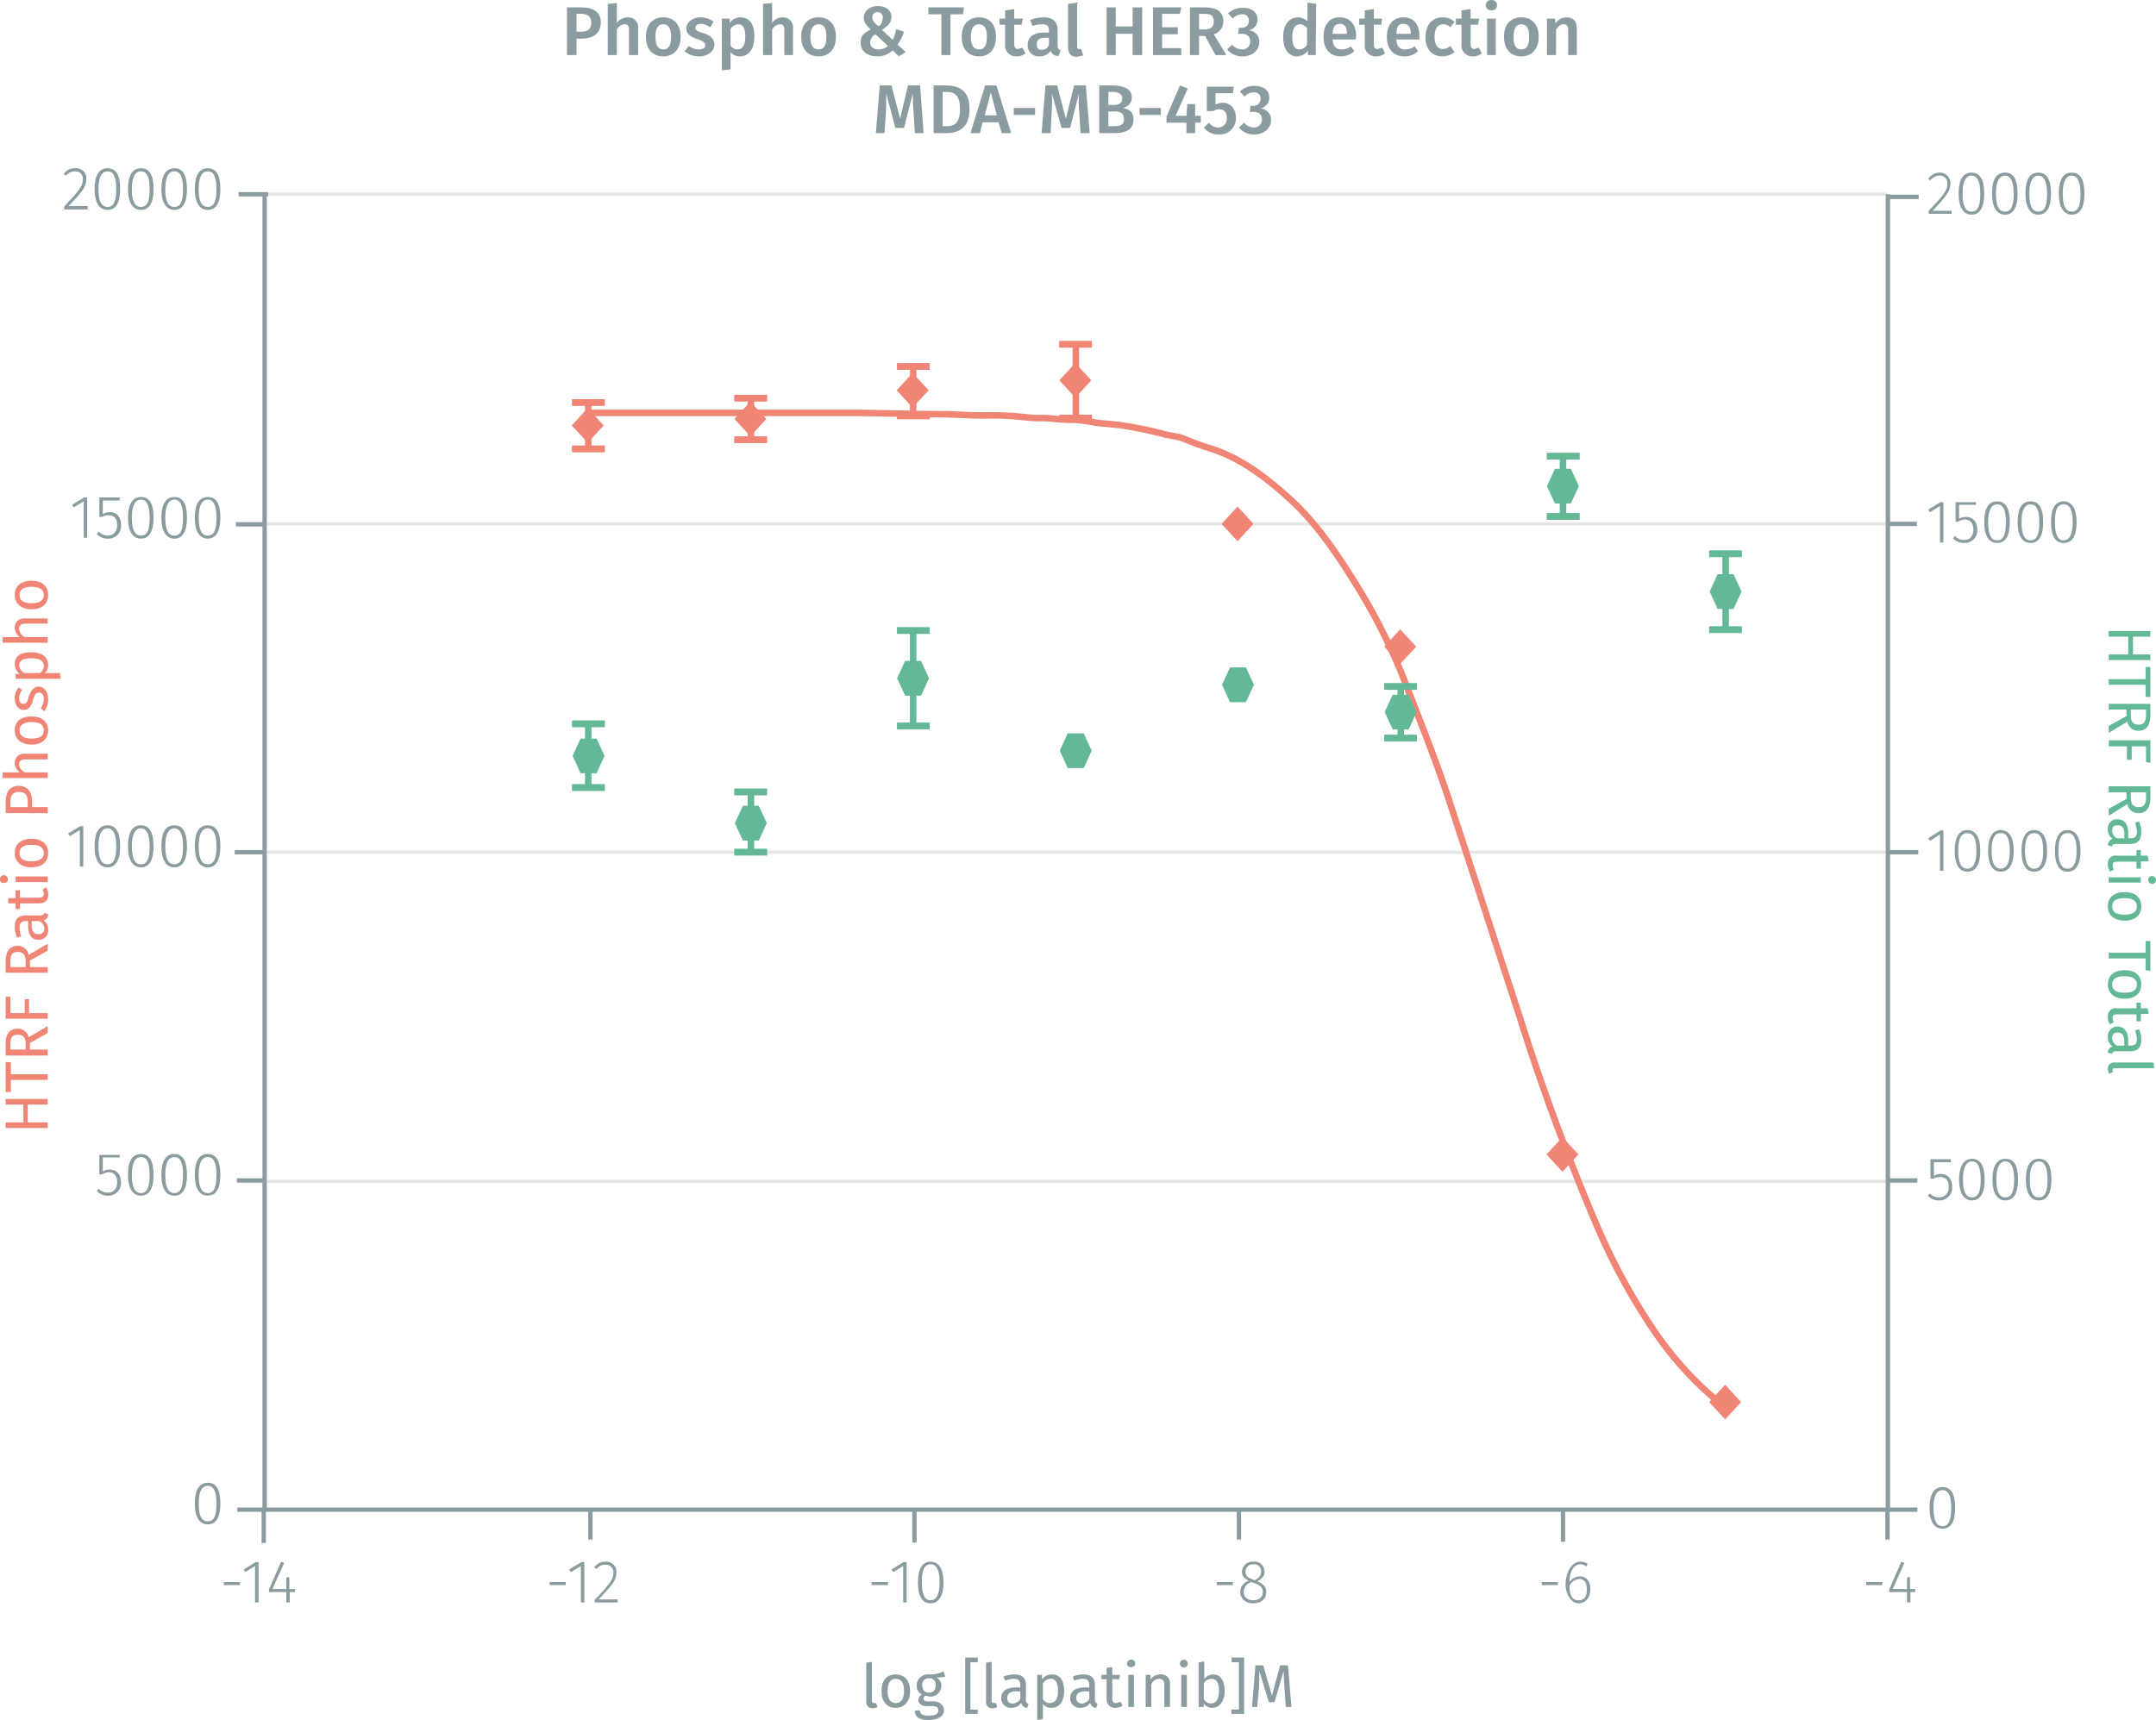 <svg xmlns="http://www.w3.org/2000/svg" xmlns:xlink="http://www.w3.org/1999/xlink" viewBox="0 0 497 396.6"><defs><symbol id="_5-red-diamond" data-name="5-red-diamond" viewBox="0 0 8 8"><polyline points="4 0 8 4 4 8 0 4" fill="#f08576"/></symbol><symbol id="_6-green-hexagon" data-name="6-green-hexagon" viewBox="0 0 8 8"><polygon points="6 0 2 0 0 4 2 8 6 8 8 4 6 0" fill="#63b995"/></symbol></defs><title>assay-validation_her3-total-1</title><line x1="60.8" y1="44.8" x2="435.1" y2="44.8" fill="none" stroke="#e5e5e5" stroke-miterlimit="10" stroke-width="0.75"/><line x1="61.3" y1="120.8" x2="435.6" y2="120.8" fill="none" stroke="#e5e5e5" stroke-miterlimit="10" stroke-width="0.75"/><line x1="61.4" y1="196.5" x2="435.6" y2="196.5" fill="none" stroke="#e5e5e5" stroke-miterlimit="10" stroke-width="0.75"/><line x1="60.8" y1="272.4" x2="435.1" y2="272.4" fill="none" stroke="#e5e5e5" stroke-miterlimit="10" stroke-width="0.75"/><g style="isolation:isolate"><g style="isolation:isolate"><path d="M140.6,6.8c0,2.5-1.8,3.7-4.3,3.7H135v3.8h-2.2V3.3h3.3C138.9,3.3,140.6,4.4,140.6,6.8Zm-2.2,0c0-1.4-.9-2-2.3-2H135V8.9h1.1C137.5,8.9,138.4,8.4,138.4,6.8Z" transform="translate(-2.1 -1.6)" fill="#8b9ca0"/><path d="M149.2,8.2v6.1h-2.1V8.5c0-1-.4-1.3-1-1.3a2.2,2.2,0,0,0-1.8,1.2v5.9h-2.1V2.5l2.1-.2V6.9a3,3,0,0,1,2.5-1.3A2.3,2.3,0,0,1,149.2,8.2Z" transform="translate(-2.1 -1.6)" fill="#8b9ca0"/><path d="M159,10.1c0,2.7-1.5,4.5-4,4.5s-4-1.7-4-4.5,1.5-4.5,4-4.5S159,7.3,159,10.1Zm-5.8,0c0,2,.6,2.9,1.8,2.9s1.8-.9,1.8-2.9-.6-2.9-1.8-2.9S153.2,8.1,153.2,10.1Z" transform="translate(-2.1 -1.6)" fill="#8b9ca0"/><path d="M166.6,6.6l-.8,1.3a3.7,3.7,0,0,0-2.1-.8c-.9,0-1.3.4-1.3.9s.3.8,1.7,1.2,2.7,1.2,2.7,2.7-1.6,2.7-3.5,2.7a5,5,0,0,1-3.4-1.2l1-1.2a4,4,0,0,0,2.3.8c.9,0,1.5-.4,1.5-.9s-.3-1-1.9-1.5-2.5-1.3-2.5-2.5,1.3-2.5,3.3-2.5A4.9,4.9,0,0,1,166.6,6.6Z" transform="translate(-2.1 -1.6)" fill="#8b9ca0"/><path d="M176,10.1c0,2.6-1.2,4.5-3.3,4.5a2.7,2.7,0,0,1-2.2-1v4l-2,.2V5.9h1.8v1a3.1,3.1,0,0,1,2.4-1.3C175.1,5.6,176,7.4,176,10.1Zm-2.1,0c0-2.2-.6-2.9-1.7-2.9a2.2,2.2,0,0,0-1.7,1.1v3.8a1.9,1.9,0,0,0,1.6.9C173.2,13,173.9,12.1,173.9,10.1Z" transform="translate(-2.1 -1.6)" fill="#8b9ca0"/><path d="M184.9,8.2v6.1h-2V8.5c0-1-.4-1.3-1-1.3a2.2,2.2,0,0,0-1.8,1.2v5.9H178V2.5l2.1-.2V6.9a2.9,2.9,0,0,1,2.4-1.3A2.3,2.3,0,0,1,184.9,8.2Z" transform="translate(-2.1 -1.6)" fill="#8b9ca0"/><path d="M194.8,10.1c0,2.7-1.5,4.5-4,4.5s-4-1.7-4-4.5,1.5-4.5,4-4.5S194.8,7.3,194.8,10.1Zm-5.9,0c0,2,.7,2.9,1.9,2.9s1.8-.9,1.8-2.9-.6-2.9-1.8-2.9S188.9,8.1,188.9,10.1Z" transform="translate(-2.1 -1.6)" fill="#8b9ca0"/><path d="M207.6,5.5c0,1.4-1,2.2-2.2,3l2.5,2.3a12.3,12.3,0,0,0,.8-2.5l1.8.6a10.5,10.5,0,0,1-1.5,3l1.9,1.7-1.6,1-1.4-1.4a5.1,5.1,0,0,1-3.6,1.4c-2.2,0-3.8-1.2-3.8-3.1s.8-2.2,2.3-3.1c-1.1-1.1-1.6-1.7-1.6-2.8S202.3,3,204.4,3,207.6,4.1,207.6,5.5Zm-4.9,5.9c0,1,.8,1.6,2,1.6a3.2,3.2,0,0,0,2.1-.8l-2.9-2.7A2.2,2.2,0,0,0,202.7,11.4Zm.5-5.8c0,.7.3,1.1,1.1,1.8s1.3-1,1.3-1.8a1.2,1.2,0,0,0-1.2-1.2A1.1,1.1,0,0,0,203.2,5.6Z" transform="translate(-2.1 -1.6)" fill="#8b9ca0"/><path d="M221.2,4.9v9.4h-2.1V4.9h-3V3.3h8.2l-.2,1.6Z" transform="translate(-2.1 -1.6)" fill="#8b9ca0"/><path d="M231.7,10.1c0,2.7-1.4,4.5-3.9,4.5s-4-1.7-4-4.5,1.5-4.5,4-4.5S231.7,7.3,231.7,10.1Zm-5.8,0c0,2,.7,2.9,1.9,2.9s1.8-.9,1.8-2.9-.6-2.9-1.8-2.9S225.9,8.1,225.9,10.1Z" transform="translate(-2.1 -1.6)" fill="#8b9ca0"/><path d="M236.4,14.6a2.5,2.5,0,0,1-2.6-2.8V7.3h-1.3V5.9h1.3V4l2.1-.3V5.9h2l-.3,1.4h-1.7v4.4c0,.9.3,1.2.9,1.2l1-.3.7,1.3A3.3,3.3,0,0,1,236.4,14.6Z" transform="translate(-2.1 -1.6)" fill="#8b9ca0"/><path d="M246.6,13.2l-.5,1.3a1.7,1.7,0,0,1-1.8-1.2,3,3,0,0,1-2.6,1.3A2.5,2.5,0,0,1,239,12c0-1.9,1.4-2.9,3.8-2.9h1.1V8.6c0-1.1-.5-1.4-1.6-1.4a6.4,6.4,0,0,0-2.2.4l-.5-1.4a8.5,8.5,0,0,1,3.1-.6c2.2,0,3.2,1.1,3.2,2.9v3.6C245.9,12.8,246.1,13,246.6,13.2ZM243.9,12V10.3h-.8c-1.4,0-2,.5-2,1.5s.4,1.3,1.2,1.3A1.8,1.8,0,0,0,243.9,12Z" transform="translate(-2.1 -1.6)" fill="#8b9ca0"/><path d="M250.8,12.9h.5l.5,1.5-1.5.3c-1.3,0-2-.8-2-2.2V2.5l2.1-.3V12.3C250.4,12.7,250.5,12.9,250.8,12.9Z" transform="translate(-2.1 -1.6)" fill="#8b9ca0"/><path d="M259.3,9.4v4.9h-2.1V3.3h2.1V7.7h3.9V3.3h2.2v11h-2.2V9.4Z" transform="translate(-2.1 -1.6)" fill="#8b9ca0"/><path d="M270,4.8V7.9h3.6V9.5H270v3.2h4.4v1.6h-6.5V3.3h6.5l-.3,1.5Z" transform="translate(-2.1 -1.6)" fill="#8b9ca0"/><path d="M278.5,9.9v4.4h-2.1V3.3h3.3c2.9,0,4.4,1,4.4,3.2a3,3,0,0,1-2.2,3l2.9,4.8h-2.5l-2.4-4.4Zm1.3-1.5c1.4,0,2.1-.6,2.1-1.9s-.7-1.7-2.2-1.7h-1.2V8.4Z" transform="translate(-2.1 -1.6)" fill="#8b9ca0"/><path d="M292,6.1a2.5,2.5,0,0,1-2.1,2.5,2.6,2.6,0,0,1,2.5,2.7c0,1.8-1.5,3.3-3.9,3.3A4.3,4.3,0,0,1,285,13l1.1-1.1a3.1,3.1,0,0,0,2.3,1.1,1.8,1.8,0,0,0,1.9-1.8c0-1.3-.8-1.8-2-1.8h-.8l.2-1.4h.6A1.6,1.6,0,0,0,290,6.3a1.4,1.4,0,0,0-1.6-1.4,2.6,2.6,0,0,0-2.1,1l-1.1-1.2a4.8,4.8,0,0,1,3.4-1.3C290.8,3.4,292,4.6,292,6.1Z" transform="translate(-2.1 -1.6)" fill="#8b9ca0"/><path d="M305.4,14.3h-1.8v-1a3.3,3.3,0,0,1-2.5,1.3c-2.1,0-3.2-1.8-3.2-4.5s1.3-4.5,3.5-4.5a3.3,3.3,0,0,1,2.1.9V2.2l2,.3Zm-2-2.4V8.1a2.1,2.1,0,0,0-1.6-.9c-1.1,0-1.8.9-1.8,2.9s.6,2.9,1.6,2.9A2.1,2.1,0,0,0,303.4,11.9Z" transform="translate(-2.1 -1.6)" fill="#8b9ca0"/><path d="M314.6,10.7h-5.3c.1,1.8,1,2.3,2.1,2.3a3.5,3.5,0,0,0,2.1-.7l.8,1.1a4.6,4.6,0,0,1-3.1,1.2c-2.6,0-4-1.8-4-4.5s1.3-4.5,3.7-4.5,3.8,1.6,3.8,4.3C314.7,10.2,314.6,10.5,314.6,10.7Zm-2-1.4c0-1.4-.5-2.2-1.6-2.2s-1.6.6-1.7,2.3h3.3Z" transform="translate(-2.1 -1.6)" fill="#8b9ca0"/><path d="M319.3,14.6a2.5,2.5,0,0,1-2.6-2.8V7.3h-1.3V5.9h1.3V4l2.1-.3V5.9h1.9l-.2,1.4h-1.7v4.4c0,.9.2,1.2.9,1.2l1-.3.7,1.3A3.3,3.3,0,0,1,319.3,14.6Z" transform="translate(-2.1 -1.6)" fill="#8b9ca0"/><path d="M329.3,10.7H324c.1,1.8.9,2.3,2,2.3a3.8,3.8,0,0,0,2.2-.7l.8,1.1a4.6,4.6,0,0,1-3.1,1.2c-2.7,0-4.1-1.8-4.1-4.5s1.4-4.5,3.8-4.5,3.7,1.6,3.7,4.3Zm-2-1.4c0-1.4-.5-2.2-1.7-2.2s-1.5.6-1.6,2.3h3.3Z" transform="translate(-2.1 -1.6)" fill="#8b9ca0"/><path d="M337.4,6.6l-1,1.3a2.1,2.1,0,0,0-1.6-.7c-1.2,0-2,.9-2,2.9s.8,2.8,2,2.8a2.3,2.3,0,0,0,1.6-.7l1,1.4a4.5,4.5,0,0,1-2.8,1c-2.4,0-3.9-1.7-3.9-4.4s1.5-4.6,3.9-4.6A4,4,0,0,1,337.4,6.6Z" transform="translate(-2.1 -1.6)" fill="#8b9ca0"/><path d="M341.6,14.6a2.5,2.5,0,0,1-2.6-2.8V7.3h-1.3V5.9H339V4l2.1-.3V5.9h2l-.3,1.4h-1.7v4.4c0,.9.3,1.2.9,1.2l1-.3.7,1.3A3.3,3.3,0,0,1,341.6,14.6Z" transform="translate(-2.1 -1.6)" fill="#8b9ca0"/><path d="M347.2,2.8A1.2,1.2,0,0,1,345.9,4a1.2,1.2,0,0,1-1.3-1.2,1.2,1.2,0,0,1,1.3-1.2A1.2,1.2,0,0,1,347.2,2.8Zm-2.3,11.5V5.9h2v8.4Z" transform="translate(-2.1 -1.6)" fill="#8b9ca0"/><path d="M356.8,10.1c0,2.7-1.5,4.5-4,4.5s-4-1.7-4-4.5,1.5-4.5,4-4.5S356.8,7.3,356.8,10.1Zm-5.8,0c0,2,.6,2.9,1.8,2.9s1.8-.9,1.8-2.9-.6-2.9-1.8-2.9S351,8.1,351,10.1Z" transform="translate(-2.1 -1.6)" fill="#8b9ca0"/><path d="M365.6,8.2v6.1h-2V8.5c0-1-.4-1.3-1.1-1.3s-1.2.5-1.7,1.2v5.9h-2.1V5.9h1.8l.2,1.1a3,3,0,0,1,2.5-1.4C364.8,5.6,365.6,6.6,365.6,8.2Z" transform="translate(-2.1 -1.6)" fill="#8b9ca0"/></g><g style="isolation:isolate"><path d="M213,32.3l-.3-4.6c-.1-1.6-.2-3.3-.2-4.5l-2,7.9h-2l-2.1-7.9c0,1.5,0,3-.1,4.6l-.3,4.5h-2l.9-11h2.7l2,7.7,1.8-7.7h2.8l.8,11Z" transform="translate(-2.1 -1.6)" fill="#8b9ca0"/><path d="M225.6,26.7c0,4.5-2.7,5.6-5.3,5.6h-3v-11H220C222.9,21.3,225.6,22.2,225.6,26.7Zm-6.2,4h1c1.7,0,3-.7,3-4s-1.4-3.9-3.1-3.9h-.9Z" transform="translate(-2.1 -1.6)" fill="#8b9ca0"/><path d="M228.6,29.8l-.6,2.5h-2.2l3.4-11h2.6l3.4,11H233l-.7-2.5Zm1.9-6.9-1.4,5.3h2.8Z" transform="translate(-2.1 -1.6)" fill="#8b9ca0"/><path d="M240.7,26.5v1.6h-4.9V26.5Z" transform="translate(-2.1 -1.6)" fill="#8b9ca0"/><path d="M251.2,32.3l-.3-4.6a35.2,35.2,0,0,1-.1-4.5l-2,7.9h-2l-2.2-7.9a35.7,35.7,0,0,1-.1,4.6l-.2,4.5h-2.1l.9-11h2.7l2,7.7,1.9-7.7h2.7l.9,11Z" transform="translate(-2.1 -1.6)" fill="#8b9ca0"/><path d="M263.4,29.1c0,2.5-1.9,3.2-4.6,3.2h-3.3v-11h2.9c2.8,0,4.6.8,4.6,2.8a2.5,2.5,0,0,1-2.1,2.4C262.2,26.7,263.4,27.3,263.4,29.1Zm-5.8-3.3h1.3c1.2,0,1.9-.5,1.9-1.5s-.8-1.5-2.2-1.5h-1Zm3.6,3.3c0-1.4-.9-1.8-2.1-1.8h-1.5v3.4h1.2C260.2,30.7,261.2,30.5,261.2,29.1Z" transform="translate(-2.1 -1.6)" fill="#8b9ca0"/><path d="M269.7,26.5v1.6h-4.9V26.5Z" transform="translate(-2.1 -1.6)" fill="#8b9ca0"/><path d="M277.6,29.9v2.4h-2V29.9H271V28.5l3.1-7.2,1.8.7-2.8,6.3h2.5l.2-2.7h1.8v2.7h1.3v1.6Z" transform="translate(-2.1 -1.6)" fill="#8b9ca0"/><path d="M282.3,23.1v2.6a4.7,4.7,0,0,1,1.6-.4c1.8,0,3.1,1.3,3.1,3.5a3.7,3.7,0,0,1-4,3.8,4.1,4.1,0,0,1-3.4-1.6l1.2-1.1a2.5,2.5,0,0,0,2.1,1.1,2,2,0,0,0,2-2.2c0-1.5-.8-2-1.7-2a2.5,2.5,0,0,0-1.4.4h-1.5V21.6h6.2l-.2,1.5Z" transform="translate(-2.1 -1.6)" fill="#8b9ca0"/><path d="M294.7,24.1a2.5,2.5,0,0,1-2.1,2.5,2.6,2.6,0,0,1,2.5,2.7c0,1.8-1.5,3.3-3.9,3.3a4.3,4.3,0,0,1-3.5-1.6l1.2-1.1a2.8,2.8,0,0,0,2.2,1.1,1.8,1.8,0,0,0,1.9-1.8c0-1.3-.8-1.8-2-1.8h-.8l.2-1.4h.6a1.6,1.6,0,0,0,1.7-1.7,1.4,1.4,0,0,0-1.6-1.4,2.8,2.8,0,0,0-2.1,1l-1.1-1.2a4.8,4.8,0,0,1,3.4-1.3C293.5,21.4,294.7,22.6,294.7,24.1Z" transform="translate(-2.1 -1.6)" fill="#8b9ca0"/></g></g><g style="isolation:isolate"><path d="M57.4,366.4v.7H53.7v-.7Z" transform="translate(-2.1 -1.6)" fill="#8b9ca0"/><path d="M60.9,371.1v-8.4l-2.3,1.4-.3-.6,2.7-1.7h.7v9.3Z" transform="translate(-2.1 -1.6)" fill="#8b9ca0"/><path d="M68.9,368.7v2.4h-.8v-2.4h-4v-.6l2.8-6.4.7.3-2.7,6h3.2v-2.7h.7V368h1.3v.7Z" transform="translate(-2.1 -1.6)" fill="#8b9ca0"/></g><g style="isolation:isolate"><path d="M132.5,366.4v.7h-3.7v-.7Z" transform="translate(-2.1 -1.6)" fill="#8b9ca0"/><path d="M136,371.1v-8.4l-2.3,1.4-.4-.6,2.8-1.7h.7v9.3Z" transform="translate(-2.1 -1.6)" fill="#8b9ca0"/><path d="M144.2,364.1c0,1.9-1,3-4.1,6.3h4.4v.7h-5.3v-.6c3.5-3.7,4.3-4.7,4.3-6.3a1.7,1.7,0,0,0-1.8-1.8,2.5,2.5,0,0,0-2.1,1l-.5-.4a3.1,3.1,0,0,1,2.7-1.3A2.3,2.3,0,0,1,144.2,364.1Z" transform="translate(-2.1 -1.6)" fill="#8b9ca0"/></g><g style="isolation:isolate"><path d="M206.8,366.4v.7H203v-.7Z" transform="translate(-2.1 -1.6)" fill="#8b9ca0"/><path d="M210.3,371.1v-8.4l-2.3,1.4-.4-.6,2.8-1.7h.7v9.3Z" transform="translate(-2.1 -1.6)" fill="#8b9ca0"/><path d="M219.6,366.5c0,3.1-1.1,4.8-3,4.8s-2.9-1.7-2.9-4.8,1-4.8,2.9-4.8S219.6,363.3,219.6,366.5Zm-5,0c0,2.8.7,4.1,2,4.1s2.1-1.2,2.1-4.1-.7-4.2-2.1-4.2S214.6,363.6,214.6,366.5Z" transform="translate(-2.1 -1.6)" fill="#8b9ca0"/></g><g style="isolation:isolate"><path d="M286.3,366.4v.7h-3.7v-.7Z" transform="translate(-2.1 -1.6)" fill="#8b9ca0"/><path d="M294,368.7c0,1.6-1.2,2.6-3,2.6s-3-1.1-3-2.6a2.7,2.7,0,0,1,2-2.6c-1.1-.5-1.6-1.1-1.6-2.1a2.4,2.4,0,0,1,2.6-2.3,2.3,2.3,0,0,1,2.6,2.3c0,1-.5,1.6-1.7,2.2C293.3,366.8,294,367.5,294,368.7Zm-.8,0c0-1.1-.6-1.6-2.1-2.1l-.5-.2a2.4,2.4,0,0,0-1.8,2.3c0,1.2.9,1.9,2.2,1.9S293.2,369.9,293.2,368.7Zm-2.3-2.9.4.2c1.1-.6,1.5-1.1,1.5-2a1.6,1.6,0,0,0-1.8-1.7,1.7,1.7,0,0,0-1.8,1.7C289.2,364.9,289.7,365.4,290.9,365.8Z" transform="translate(-2.1 -1.6)" fill="#8b9ca0"/></g><g style="isolation:isolate"><path d="M361.2,366.4v.7h-3.7v-.7Z" transform="translate(-2.1 -1.6)" fill="#8b9ca0"/><path d="M368.7,368c0,2-1.1,3.3-2.7,3.3s-3-1.9-3-4.4,1.3-5.2,3.4-5.2a2.9,2.9,0,0,1,1.7.5l-.3.6a2.4,2.4,0,0,0-1.4-.5c-1.6,0-2.5,1.8-2.5,4.1a2.9,2.9,0,0,1,2.4-1.3C367.6,365.1,368.7,366,368.7,368Zm-.8,0c0-1.6-.7-2.3-1.7-2.3a2.7,2.7,0,0,0-2.3,1.6c0,2.1.6,3.3,2.1,3.3S367.9,369.5,367.9,368Z" transform="translate(-2.1 -1.6)" fill="#8b9ca0"/></g><g style="isolation:isolate"><path d="M436,366.4v.7h-3.7v-.7Z" transform="translate(-2.1 -1.6)" fill="#8b9ca0"/><path d="M442.5,368.7v2.4h-.8v-2.4h-4.1v-.6l2.8-6.4.7.3-2.7,6h3.3v-2.7h.7V368h1.2v.7Z" transform="translate(-2.1 -1.6)" fill="#8b9ca0"/></g><g style="isolation:isolate"><path d="M52.9,348.3c0,3.2-1,4.8-2.9,4.8s-3-1.7-3-4.8,1-4.8,3-4.8S52.9,345.1,52.9,348.3Zm-5,0c0,2.9.7,4.1,2.1,4.1s2-1.2,2-4.1-.7-4.1-2-4.1S47.9,345.4,47.9,348.3Z" transform="translate(-2.1 -1.6)" fill="#8b9ca0"/></g><g style="isolation:isolate"><path d="M25.8,268.5v3.2a3.4,3.4,0,0,1,1.6-.4c1.6,0,2.6,1.1,2.6,2.9a2.9,2.9,0,0,1-3,3.1,3.3,3.3,0,0,1-2.6-1.1l.5-.5a2.7,2.7,0,0,0,2.1.9c1.3,0,2.1-.9,2.1-2.4s-.8-2.3-1.9-2.3a3.3,3.3,0,0,0-1.6.5H25v-4.5h4.7v.6Z" transform="translate(-2.1 -1.6)" fill="#8b9ca0"/><path d="M37.5,272.5c0,3.2-1,4.8-2.9,4.8s-3-1.6-3-4.8,1-4.8,3-4.8S37.5,269.4,37.5,272.5Zm-5,0c0,2.9.7,4.2,2.1,4.2s2-1.3,2-4.2-.7-4.1-2-4.1S32.5,269.6,32.5,272.5Z" transform="translate(-2.1 -1.6)" fill="#8b9ca0"/><path d="M45.2,272.5c0,3.2-1,4.8-2.9,4.8s-3-1.6-3-4.8,1-4.8,3-4.8S45.2,269.4,45.2,272.5Zm-5,0c0,2.9.7,4.2,2.1,4.2s2-1.3,2-4.2-.7-4.1-2-4.1S40.2,269.6,40.2,272.5Z" transform="translate(-2.1 -1.6)" fill="#8b9ca0"/><path d="M52.9,272.5c0,3.2-1,4.8-2.9,4.8s-3-1.6-3-4.8,1-4.8,3-4.8S52.9,269.4,52.9,272.5Zm-5,0c0,2.9.7,4.2,2.1,4.2s2-1.3,2-4.2-.7-4.1-2-4.1S47.9,269.6,47.9,272.5Z" transform="translate(-2.1 -1.6)" fill="#8b9ca0"/></g><g style="isolation:isolate"><path d="M20.5,201.4V193l-2.3,1.4-.4-.6,2.8-1.7h.7v9.3Z" transform="translate(-2.1 -1.6)" fill="#8b9ca0"/><path d="M29.8,196.8c0,3.1-1,4.8-2.9,4.8s-3-1.7-3-4.9,1-4.8,3-4.8S29.8,193.6,29.8,196.8Zm-5-.1c0,2.9.7,4.2,2.1,4.2s2-1.3,2-4.1-.7-4.2-2-4.2S24.8,193.9,24.8,196.7Z" transform="translate(-2.1 -1.6)" fill="#8b9ca0"/><path d="M37.5,196.8c0,3.1-1,4.8-2.9,4.8s-3-1.7-3-4.9,1-4.8,3-4.8S37.5,193.6,37.5,196.8Zm-5-.1c0,2.9.7,4.2,2.1,4.2s2-1.3,2-4.1-.7-4.2-2-4.2S32.5,193.9,32.5,196.7Z" transform="translate(-2.1 -1.6)" fill="#8b9ca0"/><path d="M45.2,196.8c0,3.1-1,4.8-2.9,4.8s-3-1.7-3-4.9,1-4.8,3-4.8S45.2,193.6,45.2,196.8Zm-5-.1c0,2.9.7,4.2,2.1,4.2s2-1.3,2-4.1-.7-4.2-2-4.2S40.2,193.9,40.2,196.7Z" transform="translate(-2.1 -1.6)" fill="#8b9ca0"/><path d="M52.9,196.8c0,3.1-1,4.8-2.9,4.8s-3-1.7-3-4.9,1-4.8,3-4.8S52.9,193.6,52.9,196.8Zm-5-.1c0,2.9.7,4.2,2.1,4.2s2-1.3,2-4.1-.7-4.2-2-4.2S47.9,193.9,47.9,196.7Z" transform="translate(-2.1 -1.6)" fill="#8b9ca0"/></g><g style="isolation:isolate"><path d="M21.4,125.6v-8.4l-2.3,1.4-.4-.6,2.8-1.7h.7v9.3Z" transform="translate(-2.1 -1.6)" fill="#8b9ca0"/><path d="M25.8,117v3.2a2.5,2.5,0,0,1,1.6-.5c1.6,0,2.6,1.1,2.6,2.9a2.9,2.9,0,0,1-3,3.2,3.3,3.3,0,0,1-2.6-1.1l.5-.5a2.7,2.7,0,0,0,2.1.9c1.3,0,2.1-1,2.1-2.5s-.8-2.2-1.9-2.2a3.2,3.2,0,0,0-1.6.4H25v-4.5h4.7v.7Z" transform="translate(-2.1 -1.6)" fill="#8b9ca0"/><path d="M37.5,121c0,3.1-1,4.8-2.9,4.8s-3-1.7-3-4.8,1-4.8,3-4.8S37.5,117.8,37.5,121Zm-5,0c0,2.8.7,4.1,2.1,4.1s2-1.2,2-4.1-.7-4.2-2-4.2S32.5,118.1,32.5,121Z" transform="translate(-2.1 -1.6)" fill="#8b9ca0"/><path d="M45.2,121c0,3.1-1,4.8-2.9,4.8s-3-1.7-3-4.8,1-4.8,3-4.8S45.2,117.8,45.2,121Zm-5,0c0,2.8.7,4.1,2.1,4.1s2-1.2,2-4.1-.7-4.2-2-4.2S40.2,118.1,40.2,121Z" transform="translate(-2.1 -1.6)" fill="#8b9ca0"/><path d="M52.9,121c0,3.1-1,4.8-2.9,4.8s-3-1.7-3-4.8,1-4.8,3-4.8S52.9,117.8,52.9,121Zm-5,0c0,2.8.7,4.1,2.1,4.1s2-1.2,2-4.1-.7-4.2-2-4.2S47.9,118.1,47.9,121Z" transform="translate(-2.1 -1.6)" fill="#8b9ca0"/></g><g style="isolation:isolate"><path d="M22,42.8c0,1.9-1,3.1-4.1,6.3h4.4v.8H16.9v-.7c3.5-3.7,4.3-4.7,4.3-6.3a1.7,1.7,0,0,0-1.8-1.8,2.8,2.8,0,0,0-2.1,1l-.5-.4a3.1,3.1,0,0,1,2.7-1.3A2.3,2.3,0,0,1,22,42.8Z" transform="translate(-2.1 -1.6)" fill="#8b9ca0"/><path d="M29.8,45.2c0,3.2-1,4.8-2.9,4.8s-3-1.7-3-4.8,1-4.8,3-4.8S29.8,42,29.8,45.2Zm-5,0c0,2.9.7,4.1,2.1,4.1s2-1.2,2-4.1-.7-4.1-2-4.1S24.8,42.3,24.8,45.2Z" transform="translate(-2.1 -1.6)" fill="#8b9ca0"/><path d="M37.5,45.2c0,3.2-1,4.8-2.9,4.8s-3-1.7-3-4.8,1-4.8,3-4.8S37.5,42,37.5,45.2Zm-5,0c0,2.9.7,4.1,2.1,4.1s2-1.2,2-4.1-.7-4.1-2-4.1S32.5,42.3,32.5,45.2Z" transform="translate(-2.1 -1.6)" fill="#8b9ca0"/><path d="M45.2,45.2c0,3.2-1,4.8-2.9,4.8s-3-1.7-3-4.8,1-4.8,3-4.8S45.2,42,45.2,45.2Zm-5,0c0,2.9.7,4.1,2.1,4.1s2-1.2,2-4.1-.7-4.1-2-4.1S40.2,42.3,40.2,45.2Z" transform="translate(-2.1 -1.6)" fill="#8b9ca0"/><path d="M52.9,45.2c0,3.2-1,4.8-2.9,4.8s-3-1.7-3-4.8,1-4.8,3-4.8S52.9,42,52.9,45.2Zm-5,0c0,2.9.7,4.1,2.1,4.1s2-1.2,2-4.1-.7-4.1-2-4.1S47.9,42.3,47.9,45.2Z" transform="translate(-2.1 -1.6)" fill="#8b9ca0"/></g><g style="isolation:isolate"><path d="M452.8,349.3c0,3.2-1,4.8-2.9,4.8s-3-1.6-3-4.8,1-4.8,3-4.8S452.8,346.2,452.8,349.3Zm-5,0c0,2.9.7,4.2,2.1,4.2s2-1.3,2-4.2-.7-4.1-2-4.1S447.8,346.5,447.8,349.3Z" transform="translate(-2.1 -1.6)" fill="#8b9ca0"/></g><g style="isolation:isolate"><path d="M447.9,269.6v3.2a2.5,2.5,0,0,1,1.6-.5c1.6,0,2.6,1.1,2.6,2.9a2.9,2.9,0,0,1-3,3.2,3.3,3.3,0,0,1-2.6-1.1l.5-.5a2.7,2.7,0,0,0,2.1.9,2.2,2.2,0,0,0,2.2-2.5,1.9,1.9,0,0,0-2-2.2,2.6,2.6,0,0,0-1.5.4h-.7v-4.5h4.7v.7Z" transform="translate(-2.1 -1.6)" fill="#8b9ca0"/><path d="M459.6,273.6c0,3.1-1,4.8-2.9,4.8s-3-1.7-3-4.8,1.1-4.8,3-4.8S459.6,270.4,459.6,273.6Zm-5,0c0,2.8.7,4.1,2.1,4.1s2-1.3,2-4.1-.7-4.2-2-4.2S454.6,270.7,454.6,273.6Z" transform="translate(-2.1 -1.6)" fill="#8b9ca0"/><path d="M467.3,273.6c0,3.1-1,4.8-2.9,4.8s-3-1.7-3-4.8,1-4.8,3-4.8S467.3,270.4,467.3,273.6Zm-5,0c0,2.8.7,4.1,2.1,4.1s2-1.3,2-4.1-.7-4.2-2-4.2S462.3,270.7,462.3,273.6Z" transform="translate(-2.1 -1.6)" fill="#8b9ca0"/><path d="M475,273.6c0,3.1-1,4.8-2.9,4.8s-3-1.7-3-4.8,1-4.8,3-4.8S475,270.4,475,273.6Zm-5,0c0,2.8.7,4.1,2.1,4.1s2-1.3,2-4.1-.7-4.2-2-4.2S470,270.7,470,273.6Z" transform="translate(-2.1 -1.6)" fill="#8b9ca0"/></g><g style="isolation:isolate"><path d="M449.3,202.4V194l-2.3,1.5-.4-.6,2.8-1.8h.7v9.3Z" transform="translate(-2.1 -1.6)" fill="#8b9ca0"/><path d="M458.6,197.8c0,3.2-1.1,4.8-3,4.8s-2.9-1.7-2.9-4.8,1-4.8,2.9-4.8S458.6,194.6,458.6,197.8Zm-5.1,0c0,2.9.8,4.1,2.1,4.1s2.1-1.2,2.1-4.1-.7-4.1-2.1-4.1S453.5,194.9,453.5,197.8Z" transform="translate(-2.1 -1.6)" fill="#8b9ca0"/><path d="M466.3,197.8c0,3.2-1.1,4.8-3,4.8s-2.9-1.7-2.9-4.8,1-4.8,2.9-4.8S466.3,194.6,466.3,197.8Zm-5.1,0c0,2.9.8,4.1,2.1,4.1s2.1-1.2,2.1-4.1-.7-4.1-2.1-4.1S461.2,194.9,461.2,197.8Z" transform="translate(-2.1 -1.6)" fill="#8b9ca0"/><path d="M474,197.8c0,3.2-1.1,4.8-3,4.8s-2.9-1.7-2.9-4.8,1-4.8,2.9-4.8S474,194.6,474,197.8Zm-5.1,0c0,2.9.8,4.1,2.1,4.1s2.1-1.2,2.1-4.1-.7-4.1-2.1-4.1S468.9,194.9,468.9,197.8Z" transform="translate(-2.1 -1.6)" fill="#8b9ca0"/><path d="M481.7,197.8c0,3.2-1.1,4.8-3,4.8s-2.9-1.7-2.9-4.8,1-4.8,2.9-4.8S481.7,194.6,481.7,197.8Zm-5.1,0c0,2.9.8,4.1,2.1,4.1s2.1-1.2,2.1-4.1-.7-4.1-2.1-4.1S476.6,194.9,476.6,197.8Z" transform="translate(-2.1 -1.6)" fill="#8b9ca0"/></g><g style="isolation:isolate"><path d="M449.3,126.7v-8.4l-2.3,1.4-.4-.6,2.8-1.7h.7v9.3Z" transform="translate(-2.1 -1.6)" fill="#8b9ca0"/><path d="M453.7,118v3.2a3.4,3.4,0,0,1,1.6-.4c1.6,0,2.6,1.1,2.6,2.9a2.9,2.9,0,0,1-3,3.1,3.3,3.3,0,0,1-2.6-1.1l.5-.5a2.6,2.6,0,0,0,2.1.9c1.3,0,2.1-.9,2.1-2.4s-.8-2.3-1.9-2.3a3,3,0,0,0-1.6.5h-.6v-4.5h4.7v.6Z" transform="translate(-2.1 -1.6)" fill="#8b9ca0"/><path d="M465.4,122c0,3.2-1,4.8-2.9,4.8s-3-1.6-3-4.8,1-4.8,3-4.8S465.4,118.9,465.4,122Zm-5,0c0,2.9.7,4.2,2.1,4.2s2-1.3,2-4.2-.7-4.1-2-4.1S460.4,119.1,460.4,122Z" transform="translate(-2.1 -1.6)" fill="#8b9ca0"/><path d="M473.1,122c0,3.2-1,4.8-2.9,4.8s-3-1.6-3-4.8,1-4.8,3-4.8S473.1,118.9,473.1,122Zm-5,0c0,2.9.7,4.2,2.1,4.2s2-1.3,2-4.2-.7-4.1-2-4.1S468.1,119.1,468.1,122Z" transform="translate(-2.1 -1.6)" fill="#8b9ca0"/><path d="M480.8,122q0,4.8-3,4.8c-1.9,0-2.9-1.6-2.9-4.8s1-4.8,2.9-4.8S480.8,118.9,480.8,122Zm-5,0c0,2.9.7,4.2,2,4.2s2.1-1.3,2.1-4.2-.7-4.1-2.1-4.1S475.8,119.1,475.8,122Z" transform="translate(-2.1 -1.6)" fill="#8b9ca0"/></g><g style="isolation:isolate"><path d="M451.7,43.9c0,1.8-1,3-4.1,6.3H452v.7h-5.3v-.7c3.5-3.7,4.3-4.6,4.3-6.3a1.7,1.7,0,0,0-1.8-1.8,2.6,2.6,0,0,0-2.1,1.1l-.5-.4a3.2,3.2,0,0,1,2.7-1.4A2.4,2.4,0,0,1,451.7,43.9Z" transform="translate(-2.1 -1.6)" fill="#8b9ca0"/><path d="M459.5,46.3c0,3.1-1,4.8-2.9,4.8s-3-1.7-3-4.9,1-4.8,3-4.8S459.5,43.1,459.5,46.3Zm-5-.1c0,2.9.7,4.2,2.1,4.2s2-1.3,2-4.1-.7-4.2-2-4.2S454.5,43.4,454.5,46.2Z" transform="translate(-2.1 -1.6)" fill="#8b9ca0"/><path d="M467.2,46.3c0,3.1-1,4.8-2.9,4.8s-3-1.7-3-4.9,1-4.8,3-4.8S467.2,43.1,467.2,46.3Zm-5-.1c0,2.9.7,4.2,2.1,4.2s2-1.3,2-4.1-.7-4.2-2-4.2S462.2,43.4,462.2,46.2Z" transform="translate(-2.1 -1.6)" fill="#8b9ca0"/><path d="M474.9,46.3c0,3.1-1,4.8-2.9,4.8s-3-1.7-3-4.9,1-4.8,3-4.8S474.9,43.1,474.9,46.3Zm-5-.1c0,2.9.7,4.2,2.1,4.2s2-1.3,2-4.1-.7-4.2-2-4.2S469.9,43.4,469.9,46.2Z" transform="translate(-2.1 -1.6)" fill="#8b9ca0"/><path d="M482.6,46.3c0,3.1-1,4.8-2.9,4.8s-3-1.7-3-4.9,1-4.8,3-4.8S482.6,43.1,482.6,46.3Zm-5-.1c0,2.9.7,4.2,2.1,4.2s2-1.3,2-4.1-.7-4.2-2-4.2S477.6,43.4,477.6,46.2Z" transform="translate(-2.1 -1.6)" fill="#8b9ca0"/></g><line x1="135.6" y1="92.8" x2="135.6" y2="103.5" fill="none" stroke="#f08576" stroke-miterlimit="10" stroke-width="1.5"/><line x1="131.9" y1="92.8" x2="139.4" y2="92.8" fill="none" stroke="#f08576" stroke-miterlimit="10" stroke-width="1.5"/><line x1="139.4" y1="92.8" x2="131.9" y2="92.8" fill="none" stroke="#f08576" stroke-miterlimit="10" stroke-width="1.5"/><line x1="131.9" y1="103.5" x2="139.4" y2="103.5" fill="none" stroke="#f08576" stroke-miterlimit="10" stroke-width="1.5"/><line x1="139.4" y1="103.5" x2="131.9" y2="103.5" fill="none" stroke="#f08576" stroke-miterlimit="10" stroke-width="1.5"/><line x1="173.1" y1="91.8" x2="173.1" y2="101.4" fill="none" stroke="#f08576" stroke-miterlimit="10" stroke-width="1.5"/><line x1="169.3" y1="91.8" x2="176.8" y2="91.8" fill="none" stroke="#f08576" stroke-miterlimit="10" stroke-width="1.5"/><line x1="176.8" y1="91.8" x2="169.3" y2="91.8" fill="none" stroke="#f08576" stroke-miterlimit="10" stroke-width="1.5"/><line x1="169.3" y1="101.4" x2="176.8" y2="101.4" fill="none" stroke="#f08576" stroke-miterlimit="10" stroke-width="1.5"/><line x1="176.8" y1="101.4" x2="169.3" y2="101.4" fill="none" stroke="#f08576" stroke-miterlimit="10" stroke-width="1.5"/><line x1="210.5" y1="84.5" x2="210.5" y2="95.9" fill="none" stroke="#f08576" stroke-miterlimit="10" stroke-width="1.5"/><line x1="206.8" y1="84.5" x2="214.3" y2="84.5" fill="none" stroke="#f08576" stroke-miterlimit="10" stroke-width="1.5"/><line x1="214.3" y1="84.5" x2="206.8" y2="84.5" fill="none" stroke="#f08576" stroke-miterlimit="10" stroke-width="1.5"/><line x1="206.8" y1="95.9" x2="214.3" y2="95.9" fill="none" stroke="#f08576" stroke-miterlimit="10" stroke-width="1.5"/><line x1="214.3" y1="95.9" x2="206.8" y2="95.9" fill="none" stroke="#f08576" stroke-miterlimit="10" stroke-width="1.5"/><line x1="248" y1="79.4" x2="248" y2="96.4" fill="none" stroke="#f08576" stroke-miterlimit="10" stroke-width="1.5"/><line x1="244.2" y1="79.4" x2="251.7" y2="79.4" fill="none" stroke="#f08576" stroke-miterlimit="10" stroke-width="1.5"/><line x1="251.7" y1="79.4" x2="244.2" y2="79.4" fill="none" stroke="#f08576" stroke-miterlimit="10" stroke-width="1.5"/><line x1="244.2" y1="96.4" x2="251.7" y2="96.4" fill="none" stroke="#f08576" stroke-miterlimit="10" stroke-width="1.5"/><line x1="251.7" y1="96.4" x2="244.2" y2="96.4" fill="none" stroke="#f08576" stroke-miterlimit="10" stroke-width="1.5"/><path d="M399.9,326.2a78.8,78.8,0,0,1-16.4-17.6,145.7,145.7,0,0,1-12.7-23,521,521,0,0,1-18.5-49.9c-5.5-16.8-10.9-33.6-16.4-50.3-2.9-8.7-6.3-17.2-9.6-25.7A136.8,136.8,0,0,0,315.1,137c-4.6-7.4-9.3-14.5-15.4-20.1s-12-9.9-18.9-12a54.4,54.4,0,0,1-5.2-1.9c-1.7-.8-3.4-.8-5.2-1.3a94,94,0,0,0-10.3-2.1l-5.2-.5a43.4,43.4,0,0,0-5.2-.7,45.3,45.3,0,0,1-5.2-.3c-1.7-.2-3.5,0-5.2-.2a72.5,72.5,0,0,0-10.4-.5c-3.5,0-7-.3-10.4-.3-7,0-13.9-.3-20.9-.3H137.7" transform="translate(-2.1 -1.6)" fill="none" stroke="#f08576" stroke-miterlimit="10" stroke-width="1.5"/><line x1="135.6" y1="166.9" x2="135.6" y2="181.6" fill="none" stroke="#63b995" stroke-miterlimit="10" stroke-width="1.5"/><line x1="131.9" y1="166.9" x2="139.4" y2="166.9" fill="none" stroke="#63b995" stroke-miterlimit="10" stroke-width="1.5"/><line x1="139.4" y1="166.9" x2="131.9" y2="166.9" fill="none" stroke="#63b995" stroke-miterlimit="10" stroke-width="1.5"/><line x1="131.9" y1="181.6" x2="139.4" y2="181.6" fill="none" stroke="#63b995" stroke-miterlimit="10" stroke-width="1.5"/><line x1="139.4" y1="181.6" x2="131.9" y2="181.6" fill="none" stroke="#63b995" stroke-miterlimit="10" stroke-width="1.5"/><line x1="173.1" y1="182.6" x2="173.1" y2="196.5" fill="none" stroke="#63b995" stroke-miterlimit="10" stroke-width="1.5"/><line x1="169.3" y1="182.6" x2="176.8" y2="182.6" fill="none" stroke="#63b995" stroke-miterlimit="10" stroke-width="1.5"/><line x1="176.8" y1="182.6" x2="169.3" y2="182.6" fill="none" stroke="#63b995" stroke-miterlimit="10" stroke-width="1.5"/><line x1="169.3" y1="196.5" x2="176.8" y2="196.5" fill="none" stroke="#63b995" stroke-miterlimit="10" stroke-width="1.5"/><line x1="176.8" y1="196.5" x2="169.3" y2="196.5" fill="none" stroke="#63b995" stroke-miterlimit="10" stroke-width="1.5"/><line x1="210.5" y1="145.4" x2="210.5" y2="167.4" fill="none" stroke="#63b995" stroke-miterlimit="10" stroke-width="1.5"/><line x1="206.8" y1="145.4" x2="214.3" y2="145.4" fill="none" stroke="#63b995" stroke-miterlimit="10" stroke-width="1.5"/><line x1="214.3" y1="145.4" x2="206.8" y2="145.4" fill="none" stroke="#63b995" stroke-miterlimit="10" stroke-width="1.5"/><line x1="206.8" y1="167.4" x2="214.3" y2="167.4" fill="none" stroke="#63b995" stroke-miterlimit="10" stroke-width="1.5"/><line x1="214.3" y1="167.4" x2="206.8" y2="167.4" fill="none" stroke="#63b995" stroke-miterlimit="10" stroke-width="1.5"/><line x1="322.9" y1="158.3" x2="322.9" y2="170.2" fill="none" stroke="#63b995" stroke-miterlimit="10" stroke-width="1.5"/><line x1="319.1" y1="158.3" x2="326.6" y2="158.3" fill="none" stroke="#63b995" stroke-miterlimit="10" stroke-width="1.5"/><line x1="326.6" y1="158.3" x2="319.1" y2="158.3" fill="none" stroke="#63b995" stroke-miterlimit="10" stroke-width="1.5"/><line x1="319.1" y1="170.2" x2="326.6" y2="170.2" fill="none" stroke="#63b995" stroke-miterlimit="10" stroke-width="1.5"/><line x1="326.6" y1="170.2" x2="319.1" y2="170.2" fill="none" stroke="#63b995" stroke-miterlimit="10" stroke-width="1.5"/><line x1="360.3" y1="105.2" x2="360.3" y2="119.1" fill="none" stroke="#63b995" stroke-miterlimit="10" stroke-width="1.5"/><line x1="356.6" y1="105.2" x2="364.1" y2="105.2" fill="none" stroke="#63b995" stroke-miterlimit="10" stroke-width="1.5"/><line x1="364.1" y1="105.2" x2="356.6" y2="105.2" fill="none" stroke="#63b995" stroke-miterlimit="10" stroke-width="1.5"/><line x1="356.6" y1="119.1" x2="364.1" y2="119.1" fill="none" stroke="#63b995" stroke-miterlimit="10" stroke-width="1.5"/><line x1="364.1" y1="119.1" x2="356.6" y2="119.1" fill="none" stroke="#63b995" stroke-miterlimit="10" stroke-width="1.5"/><line x1="397.8" y1="127.7" x2="397.8" y2="145.2" fill="none" stroke="#63b995" stroke-miterlimit="10" stroke-width="1.5"/><line x1="394" y1="127.7" x2="401.5" y2="127.7" fill="none" stroke="#63b995" stroke-miterlimit="10" stroke-width="1.5"/><line x1="401.5" y1="127.7" x2="394" y2="127.7" fill="none" stroke="#63b995" stroke-miterlimit="10" stroke-width="1.5"/><line x1="394" y1="145.2" x2="401.5" y2="145.2" fill="none" stroke="#63b995" stroke-miterlimit="10" stroke-width="1.5"/><line x1="401.5" y1="145.2" x2="394" y2="145.2" fill="none" stroke="#63b995" stroke-miterlimit="10" stroke-width="1.5"/><g style="isolation:isolate"><path d="M203.6,394.3h.4l.4.9a2.3,2.3,0,0,1-1.1.3,1.4,1.4,0,0,1-1.5-1.6v-8.9l1.3-.2v9C203.1,394.1,203.2,394.3,203.6,394.3Z" transform="translate(-2.1 -1.6)" fill="#8b9ca0"/><path d="M211.9,391.5c0,2.3-1.2,3.9-3.3,3.9s-3.3-1.5-3.3-3.9,1.2-3.8,3.3-3.8S211.9,389.2,211.9,391.5Zm-5.2,0c0,1.9.7,2.8,1.9,2.8s1.9-.9,1.9-2.8-.7-2.8-1.9-2.8S206.7,389.6,206.7,391.5Z" transform="translate(-2.1 -1.6)" fill="#8b9ca0"/><path d="M217.8,388.4a1.9,1.9,0,0,1,1.3,1.9,2.5,2.5,0,0,1-2.8,2.5l-.9-.2a.8.8,0,0,0-.4.7c0,.3.2.6,1,.6h1.1c1.6,0,2.6.9,2.6,2.1s-1.2,2.2-3.5,2.2-3.2-.7-3.2-2.2h1.2c0,.8.4,1.2,2,1.2s2.2-.4,2.2-1.2-.6-1-1.5-1h-1.2c-1.3,0-1.9-.7-1.9-1.4a1.6,1.6,0,0,1,.8-1.3,2.2,2.2,0,0,1-1.2-2.1,2.6,2.6,0,0,1,2.8-2.5,6.9,6.9,0,0,0,3.4-.7l.4,1.2A7.2,7.2,0,0,1,217.8,388.4Zm-3.1,1.8c0,1,.5,1.7,1.5,1.7s1.6-.6,1.6-1.7a1.4,1.4,0,0,0-1.6-1.6A1.4,1.4,0,0,0,214.7,390.2Z" transform="translate(-2.1 -1.6)" fill="#8b9ca0"/><path d="M225.8,384.9v10.9h1.7v1h-2.9v-13h2.9v1.1Z" transform="translate(-2.1 -1.6)" fill="#8b9ca0"/><path d="M231.2,394.3h.5l.3.9a2,2,0,0,1-1.1.3,1.4,1.4,0,0,1-1.5-1.6v-8.9l1.3-.2v9C230.7,394.1,230.9,394.3,231.2,394.3Z" transform="translate(-2.1 -1.6)" fill="#8b9ca0"/><path d="M239.2,394.5l-.3.9a1.5,1.5,0,0,1-1.4-1.1,2.8,2.8,0,0,1-2.2,1.1,2.2,2.2,0,0,1-2.4-2.2c0-1.6,1.2-2.5,3.3-2.5h1.1v-.5c0-1.1-.5-1.5-1.5-1.5a7.9,7.9,0,0,0-2,.4l-.4-.9a6.6,6.6,0,0,1,2.6-.5c1.8,0,2.6.9,2.6,2.4v3.4A.9.9,0,0,0,239.2,394.5Zm-1.9-1.2v-1.7h-1c-1.3,0-2,.5-2,1.5s.4,1.3,1.3,1.3A2,2,0,0,0,237.3,393.3Z" transform="translate(-2.1 -1.6)" fill="#8b9ca0"/><path d="M247.4,391.5c0,2.3-1,3.9-2.9,3.9a2.5,2.5,0,0,1-2-.9V398l-1.3.2V387.8h1.1v1a2.9,2.9,0,0,1,2.2-1.1C246.6,387.7,247.4,389.2,247.4,391.5Zm-1.4,0c0-1.9-.6-2.8-1.7-2.8a2.2,2.2,0,0,0-1.8,1.1v3.6a1.9,1.9,0,0,0,1.6.9C245.3,394.3,246,393.4,246,391.5Z" transform="translate(-2.1 -1.6)" fill="#8b9ca0"/><path d="M255.1,394.5l-.3.9a1.5,1.5,0,0,1-1.4-1.1,2.7,2.7,0,0,1-2.2,1.1,2.2,2.2,0,0,1-2.4-2.2c0-1.6,1.2-2.5,3.3-2.5h1.1v-.5c0-1.1-.5-1.5-1.5-1.5a8.8,8.8,0,0,0-2,.4l-.3-.9a5.9,5.9,0,0,1,2.5-.5c1.8,0,2.6.9,2.6,2.4v3.4A1.1,1.1,0,0,0,255.1,394.5Zm-1.9-1.2v-1.7h-.9q-2.1,0-2.1,1.5a1.2,1.2,0,0,0,1.3,1.3A2,2,0,0,0,253.2,393.3Z" transform="translate(-2.1 -1.6)" fill="#8b9ca0"/><path d="M259.2,395.4a1.9,1.9,0,0,1-2-2.1v-4.5H256v-1h1.2v-1.6l1.3-.2v1.8h1.8l-.2,1h-1.6v4.4c0,.8.3,1.1.9,1.1l1-.3.5.9A3.1,3.1,0,0,1,259.2,395.4Z" transform="translate(-2.1 -1.6)" fill="#8b9ca0"/><path d="M263.8,385.2c0,.5-.4.8-1,.8a.8.8,0,0,1-.9-.8.9.9,0,0,1,.9-.9A.9.9,0,0,1,263.8,385.2Zm-1.6,10v-7.4h1.3v7.4Z" transform="translate(-2.1 -1.6)" fill="#8b9ca0"/><path d="M271.8,389.9v5.3h-1.3v-5.1c0-1.1-.5-1.4-1.2-1.4a2,2,0,0,0-1.8,1.3v5.2h-1.3v-7.4h1.1v1.1a2.7,2.7,0,0,1,2.2-1.2A2,2,0,0,1,271.8,389.9Z" transform="translate(-2.1 -1.6)" fill="#8b9ca0"/><path d="M275.9,385.2a.9.9,0,0,1-1.8,0,.9.9,0,0,1,1.8,0Zm-1.5,10v-7.4h1.3v7.4Z" transform="translate(-2.1 -1.6)" fill="#8b9ca0"/><path d="M284.4,391.5c0,2.3-1.1,3.9-2.9,3.9a2.4,2.4,0,0,1-1.9-1v.8h-1.2V384.9l1.3-.2v4.1a2.5,2.5,0,0,1,2.1-1.1C283.4,387.7,284.4,389.1,284.4,391.5Zm-1.3,0c0-2.1-.7-2.8-1.8-2.8a2,2,0,0,0-1.7,1.1v3.6a2,2,0,0,0,1.6,1C282.3,394.4,283.1,393.5,283.1,391.5Z" transform="translate(-2.1 -1.6)" fill="#8b9ca0"/><path d="M286,396.8v-1h1.7V384.9H286v-1.1h2.9v13Z" transform="translate(-2.1 -1.6)" fill="#8b9ca0"/><path d="M298.5,395.2l-.3-4.3c-.1-1.6-.2-3.2-.2-4l-2.1,7.2h-1.3l-2.2-7.2c0,1.1,0,2.6-.1,4.1l-.4,4.2h-1.2l.8-9.6h1.8l2,7,1.9-7H299l.8,9.6Z" transform="translate(-2.1 -1.6)" fill="#8b9ca0"/></g><line x1="136.1" y1="347.7" x2="136.1" y2="355" fill="none" stroke="#8b9ca0" stroke-miterlimit="10"/><line x1="210.8" y1="348.3" x2="210.8" y2="355.7" fill="none" stroke="#8b9ca0" stroke-miterlimit="10"/><line x1="285.6" y1="347.7" x2="285.6" y2="355" fill="none" stroke="#8b9ca0" stroke-miterlimit="10"/><line x1="360.3" y1="348.1" x2="360.3" y2="355.5" fill="none" stroke="#8b9ca0" stroke-miterlimit="10"/><line x1="435.2" y1="348.2" x2="435.2" y2="44.8" fill="none" stroke="#8b9ca0" stroke-miterlimit="10"/><line x1="442.3" y1="45.4" x2="435.5" y2="45.4" fill="none" stroke="#8b9ca0" stroke-miterlimit="10"/><line x1="441.9" y1="120.8" x2="435.2" y2="120.8" fill="none" stroke="#8b9ca0" stroke-miterlimit="10"/><line x1="442.2" y1="196.5" x2="435.4" y2="196.5" fill="none" stroke="#8b9ca0" stroke-miterlimit="10"/><line x1="442" y1="272.2" x2="435.2" y2="272.2" fill="none" stroke="#8b9ca0" stroke-miterlimit="10"/><line x1="442" y1="348.1" x2="435.2" y2="348.1" fill="none" stroke="#8b9ca0" stroke-miterlimit="10"/><line x1="61.2" y1="348.1" x2="435.2" y2="348.1" fill="none" stroke="#8b9ca0" stroke-miterlimit="10"/><line x1="61" y1="348.2" x2="61" y2="44.8" fill="none" stroke="#8b9ca0" stroke-miterlimit="10"/><line x1="61.8" y1="44.8" x2="55" y2="44.8" fill="none" stroke="#8b9ca0" stroke-miterlimit="10"/><line x1="61.2" y1="120.9" x2="54.4" y2="120.9" fill="none" stroke="#8b9ca0" stroke-miterlimit="10"/><line x1="60.8" y1="196.5" x2="54.1" y2="196.5" fill="none" stroke="#8b9ca0" stroke-miterlimit="10"/><line x1="61.4" y1="272.2" x2="54.6" y2="272.2" fill="none" stroke="#8b9ca0" stroke-miterlimit="10"/><line x1="61.5" y1="348.1" x2="54.7" y2="348.1" fill="none" stroke="#8b9ca0" stroke-miterlimit="10"/><line x1="60.8" y1="348.4" x2="60.8" y2="355.8" fill="none" stroke="#8b9ca0" stroke-miterlimit="10"/><line x1="435.1" y1="347.7" x2="435.1" y2="355" fill="none" stroke="#8b9ca0" stroke-miterlimit="10"/><use width="8" height="8" transform="translate(131.8 94.1) scale(0.92 1)" xlink:href="#_5-red-diamond"/><use width="8" height="8" transform="translate(169.3 92.6) scale(0.92 1)" xlink:href="#_5-red-diamond"/><use width="8" height="8" transform="translate(206.7 86) scale(0.92 1)" xlink:href="#_5-red-diamond"/><use width="8" height="8" transform="translate(244.2 83.7) scale(0.92 1)" xlink:href="#_5-red-diamond"/><use width="8" height="8" transform="translate(281.6 116.8) scale(0.92 1)" xlink:href="#_5-red-diamond"/><use width="8" height="8" transform="translate(319.1 145.1) scale(0.92 1)" xlink:href="#_5-red-diamond"/><use width="8" height="8" transform="translate(356.5 262.2) scale(0.92 1)" xlink:href="#_5-red-diamond"/><use width="8" height="8" transform="translate(394 319.3) scale(0.92 1)" xlink:href="#_5-red-diamond"/><use width="8" height="8" transform="translate(132 170.3) scale(0.92 1)" xlink:href="#_6-green-hexagon"/><use width="8" height="8" transform="translate(169.4 185.8) scale(0.92 1)" xlink:href="#_6-green-hexagon"/><use width="8" height="8" transform="translate(206.8 152.4) scale(0.92 1)" xlink:href="#_6-green-hexagon"/><use width="8" height="8" transform="translate(244.3 169.1) scale(0.92 1)" xlink:href="#_6-green-hexagon"/><use width="8" height="8" transform="translate(281.7 153.9) scale(0.92 1)" xlink:href="#_6-green-hexagon"/><use width="8" height="8" transform="translate(319.2 160.2) scale(0.92 1)" xlink:href="#_6-green-hexagon"/><use width="8" height="8" transform="translate(356.6 108.1) scale(0.92 1)" xlink:href="#_6-green-hexagon"/><use width="8" height="8" transform="translate(394.1 132.4) scale(0.92 1)" xlink:href="#_6-green-hexagon"/><g style="isolation:isolate"><path d="M8.5,260.4h4.6v1.3H3.4v-1.3H7.5v-4.1H3.4V255h9.7v1.3H8.5Z" transform="translate(-2.1 -1.6)" fill="#f08576"/><path d="M4.6,249.3h8.5v1.3H4.6v2.8H3.4v-6.9H4.6Z" transform="translate(-2.1 -1.6)" fill="#f08576"/><path d="M9,243.6h4.1V245H3.4v-2.6c0-2.4.9-3.6,2.8-3.6a2.5,2.5,0,0,1,2.5,2l4.4-2.6v1.6L9,242.1Zm-2.8-3.4c-1.3,0-1.7.7-1.7,2.2v1.2H8v-1.3C8,240.9,7.5,240.2,6.2,240.2Z" transform="translate(-2.1 -1.6)" fill="#f08576"/><path d="M4.5,235.2H7.8V232h1v3.2h4.3v1.3H3.4v-5.1H4.5Z" transform="translate(-2.1 -1.6)" fill="#f08576"/><path d="M9,224.6h4.1v1.3H3.4v-2.5c0-2.4.9-3.7,2.8-3.7a2.5,2.5,0,0,1,2.5,2.1l4.4-2.6v1.6L9,223.1Zm-2.8-3.5c-1.3,0-1.7.7-1.7,2.3v1.2H8v-1.4C8,221.9,7.5,221.1,6.2,221.1Z" transform="translate(-2.1 -1.6)" fill="#f08576"/><path d="M12.3,212.1l.9.3a1.3,1.3,0,0,1-1.1,1.4,2.4,2.4,0,0,1,1.1,2.2,2.1,2.1,0,0,1-2.2,2.3c-1.6,0-2.4-1.1-2.4-3.2V214H8c-1,0-1.4.5-1.4,1.5a5.8,5.8,0,0,0,.4,2l-1,.3a7.9,7.9,0,0,1-.5-2.5c0-1.8.9-2.6,2.5-2.6h3.3C12,212.7,12.2,212.4,12.3,212.1ZM11.1,214H9.4v.9q0,2.1,1.5,2.1a1.2,1.2,0,0,0,1.4-1.3A1.8,1.8,0,0,0,11.1,214Z" transform="translate(-2.1 -1.6)" fill="#f08576"/><path d="M13.2,208c0,1.2-.7,1.9-2.1,1.9H6.7v1.3h-1v-1.3H4v-1.2H5.7v-1.8h1v1.7h4.4c.7,0,1.1-.3,1.1-.9a2.2,2.2,0,0,0-.3-1l.8-.5A2.5,2.5,0,0,1,13.2,208Z" transform="translate(-2.1 -1.6)" fill="#f08576"/><path d="M3,203.4a.9.9,0,0,1,.9.9.8.8,0,0,1-.9.9.8.8,0,0,1-.9-.9A.9.9,0,0,1,3,203.4ZM13.1,205H5.7v-1.3h7.4Z" transform="translate(-2.1 -1.6)" fill="#f08576"/><path d="M9.4,195c2.3,0,3.8,1.2,3.8,3.3s-1.5,3.3-3.8,3.3-3.9-1.2-3.9-3.3S7,195,9.4,195Zm0,5.2c1.9,0,2.8-.7,2.8-1.9s-.9-1.9-2.8-1.9-2.8.6-2.8,1.9S7.5,200.2,9.4,200.2Z" transform="translate(-2.1 -1.6)" fill="#f08576"/><path d="M6.4,182.8c2.2,0,3.1,1.6,3.1,3.7v1.2h3.6v1.4H3.4v-2.6C3.4,184.2,4.4,182.8,6.4,182.8Zm0,1.4c-1.4,0-1.9.9-1.9,2.4v1.1h4v-1.1C8.5,185.1,8.1,184.2,6.4,184.2Z" transform="translate(-2.1 -1.6)" fill="#f08576"/><path d="M7.8,175.4h5.3v1.3H8c-1.1,0-1.5.5-1.5,1.2s.5,1.3,1.3,1.8h5.3V181H2.7v-1.3H6.7a2.6,2.6,0,0,1-1.2-2.2A2.1,2.1,0,0,1,7.8,175.4Z" transform="translate(-2.1 -1.6)" fill="#f08576"/><path d="M9.4,166.8c2.3,0,3.8,1.2,3.8,3.2s-1.5,3.3-3.8,3.3-3.9-1.2-3.9-3.3S7,166.8,9.4,166.8Zm0,5.1c1.9,0,2.8-.6,2.8-1.9s-.9-1.9-2.8-1.9-2.8.7-2.8,1.9S7.5,171.9,9.4,171.9Z" transform="translate(-2.1 -1.6)" fill="#f08576"/><path d="M6.4,160.1l.8.6a3.4,3.4,0,0,0-.7,1.9c0,.8.4,1.3,1,1.3s.9-.4,1.2-1.5,1-2.5,2.3-2.5,2.2,1.4,2.2,2.9a4.2,4.2,0,0,1-.9,2.8l-.8-.7a3.8,3.8,0,0,0,.7-2.1c0-.9-.4-1.5-1.1-1.5s-1,.3-1.4,1.8-1.1,2.2-2.2,2.2-2-1.1-2-2.7A3.7,3.7,0,0,1,6.4,160.1Z" transform="translate(-2.1 -1.6)" fill="#f08576"/><path d="M9.4,152c2.2,0,3.8,1,3.8,2.9a2.2,2.2,0,0,1-.8,1.9h3.5l.2,1.3H5.7V157h1a2.8,2.8,0,0,1-1.2-2.2C5.5,152.7,7,152,9.4,152Zm0,1.4c-1.9,0-2.9.5-2.9,1.6a2.3,2.3,0,0,0,1.2,1.8h3.6a1.9,1.9,0,0,0,.9-1.6C12.2,154,11.3,153.4,9.4,153.4Z" transform="translate(-2.1 -1.6)" fill="#f08576"/><path d="M7.8,144.2h5.3v1.2H8c-1.1,0-1.5.5-1.5,1.2a2.3,2.3,0,0,0,1.3,1.9h5.3v1.3H2.7v-1.3H6.7a2.7,2.7,0,0,1-1.2-2.2A2.1,2.1,0,0,1,7.8,144.2Z" transform="translate(-2.1 -1.6)" fill="#f08576"/><path d="M9.4,135.5c2.3,0,3.8,1.2,3.8,3.3s-1.5,3.3-3.8,3.3-3.9-1.2-3.9-3.3S7,135.5,9.4,135.5Zm0,5.2c1.9,0,2.8-.7,2.8-1.9s-.9-1.9-2.8-1.9-2.8.7-2.8,1.9S7.5,140.7,9.4,140.7Z" transform="translate(-2.1 -1.6)" fill="#f08576"/></g><g style="isolation:isolate"><path d="M492.7,148.4h-4.5v-1.3h9.6v1.3h-4v4.1h4v1.3h-9.6v-1.3h4.5Z" transform="translate(-2.1 -1.6)" fill="#63b995"/><path d="M496.7,159.5h-8.5v-1.3h8.5v-2.8h1.1v6.9h-1.1Z" transform="translate(-2.1 -1.6)" fill="#63b995"/><path d="M492.3,165.2h-4.1v-1.3h9.6v2.5c0,2.4-.9,3.7-2.7,3.7a2.5,2.5,0,0,1-2.6-2.1l-4.3,2.6V169l4.1-2.3Zm2.8,3.5c1.2,0,1.7-.7,1.7-2.3v-1.2h-3.5v1.4C493.3,167.9,493.8,168.7,495.1,168.7Z" transform="translate(-2.1 -1.6)" fill="#63b995"/><path d="M496.8,173.7h-3.3v3.1h-1.1v-3.1h-4.2v-1.4h9.6v5.2l-1-.2Z" transform="translate(-2.1 -1.6)" fill="#63b995"/><path d="M492.3,184.3h-4.1v-1.4h9.6v2.6q0,3.6-2.7,3.6a2.5,2.5,0,0,1-2.6-2.1l-4.3,2.7v-1.6l4.1-2.3Zm2.8,3.4c1.2,0,1.7-.7,1.7-2.2v-1.2h-3.5v1.3C493.3,186.9,493.8,187.7,495.1,187.7Z" transform="translate(-2.1 -1.6)" fill="#63b995"/><path d="M488.9,196.8l-.9-.3a1.6,1.6,0,0,1,1.1-1.5,2.4,2.4,0,0,1-1.1-2.2,2.1,2.1,0,0,1,2.2-2.3c1.6,0,2.5,1.2,2.5,3.2v1.2h.5c1.1,0,1.5-.5,1.5-1.6a10,10,0,0,0-.4-2l.9-.3a6,6,0,0,1,.5,2.6c0,1.7-.9,2.6-2.4,2.6h-3.4C489.3,196.2,489,196.4,488.9,196.8Zm1.2-1.9h1.7v-1c0-1.4-.5-2-1.5-2s-1.3.4-1.3,1.2A2,2,0,0,0,490.1,194.9Z" transform="translate(-2.1 -1.6)" fill="#63b995"/><path d="M488,200.9a1.8,1.8,0,0,1,2.1-2h4.5v-1.3h1v1.3h1.6l.2,1.3h-1.8v1.7h-1v-1.6h-4.4c-.8,0-1.1.2-1.1.9a1.6,1.6,0,0,0,.3.9l-.9.5A3,3,0,0,1,488,200.9Z" transform="translate(-2.1 -1.6)" fill="#63b995"/><path d="M488.2,203.9h7.4v1.2h-7.4Zm10,1.5a.9.9,0,0,1,0-1.8.9.9,0,1,1,0,1.8Z" transform="translate(-2.1 -1.6)" fill="#63b995"/><path d="M491.9,213.9c-2.3,0-3.9-1.2-3.9-3.3s1.5-3.3,3.9-3.3,3.8,1.2,3.8,3.3S494.2,213.9,491.9,213.9Zm0-5.2c-2,0-2.9.6-2.9,1.9s.9,1.9,2.9,1.9,2.8-.7,2.8-1.9S493.8,208.7,491.9,208.7Z" transform="translate(-2.1 -1.6)" fill="#63b995"/><path d="M496.7,222.6h-8.5v-1.3h8.5v-2.7h1.1v6.9l-1.1-.2Z" transform="translate(-2.1 -1.6)" fill="#63b995"/><path d="M491.9,231.9c-2.3,0-3.9-1.2-3.9-3.3s1.5-3.3,3.9-3.3,3.8,1.2,3.8,3.3S494.2,231.9,491.9,231.9Zm0-5.2c-2,0-2.9.6-2.9,1.9s.9,1.9,2.9,1.9,2.8-.7,2.8-1.9S493.8,226.7,491.9,226.7Z" transform="translate(-2.1 -1.6)" fill="#63b995"/><path d="M488,236.1a1.8,1.8,0,0,1,2.1-2h4.5v-1.3h1v1.3h1.6l.2,1.3h-1.8v1.7h-1v-1.6h-4.4c-.8,0-1.1.2-1.1.8a1.7,1.7,0,0,0,.3,1l-.9.5A3,3,0,0,1,488,236.1Z" transform="translate(-2.1 -1.6)" fill="#63b995"/><path d="M488.9,244.6l-.9-.3a1.5,1.5,0,0,1,1.1-1.4,2.4,2.4,0,0,1-1.1-2.2,2.2,2.2,0,0,1,2.2-2.4c1.6,0,2.5,1.2,2.5,3.3v1.1h.5c1.1,0,1.5-.5,1.5-1.5a8.8,8.8,0,0,0-.4-2l.9-.3a5.9,5.9,0,0,1,.5,2.5c0,1.8-.9,2.6-2.4,2.6h-3.4A1,1,0,0,0,488.9,244.6Zm1.2-1.9h1.7v-.9q0-2.1-1.5-2.1c-.9,0-1.3.4-1.3,1.3A2,2,0,0,0,490.1,242.7Z" transform="translate(-2.1 -1.6)" fill="#63b995"/><path d="M489.1,248.3a.7.7,0,0,0,.1.5l-.9.4a2.6,2.6,0,0,1-.3-1.1,1.4,1.4,0,0,1,1.6-1.5h8.9l.2,1.3h-9C489.3,247.9,489.1,248,489.1,248.3Z" transform="translate(-2.1 -1.6)" fill="#63b995"/></g></svg>